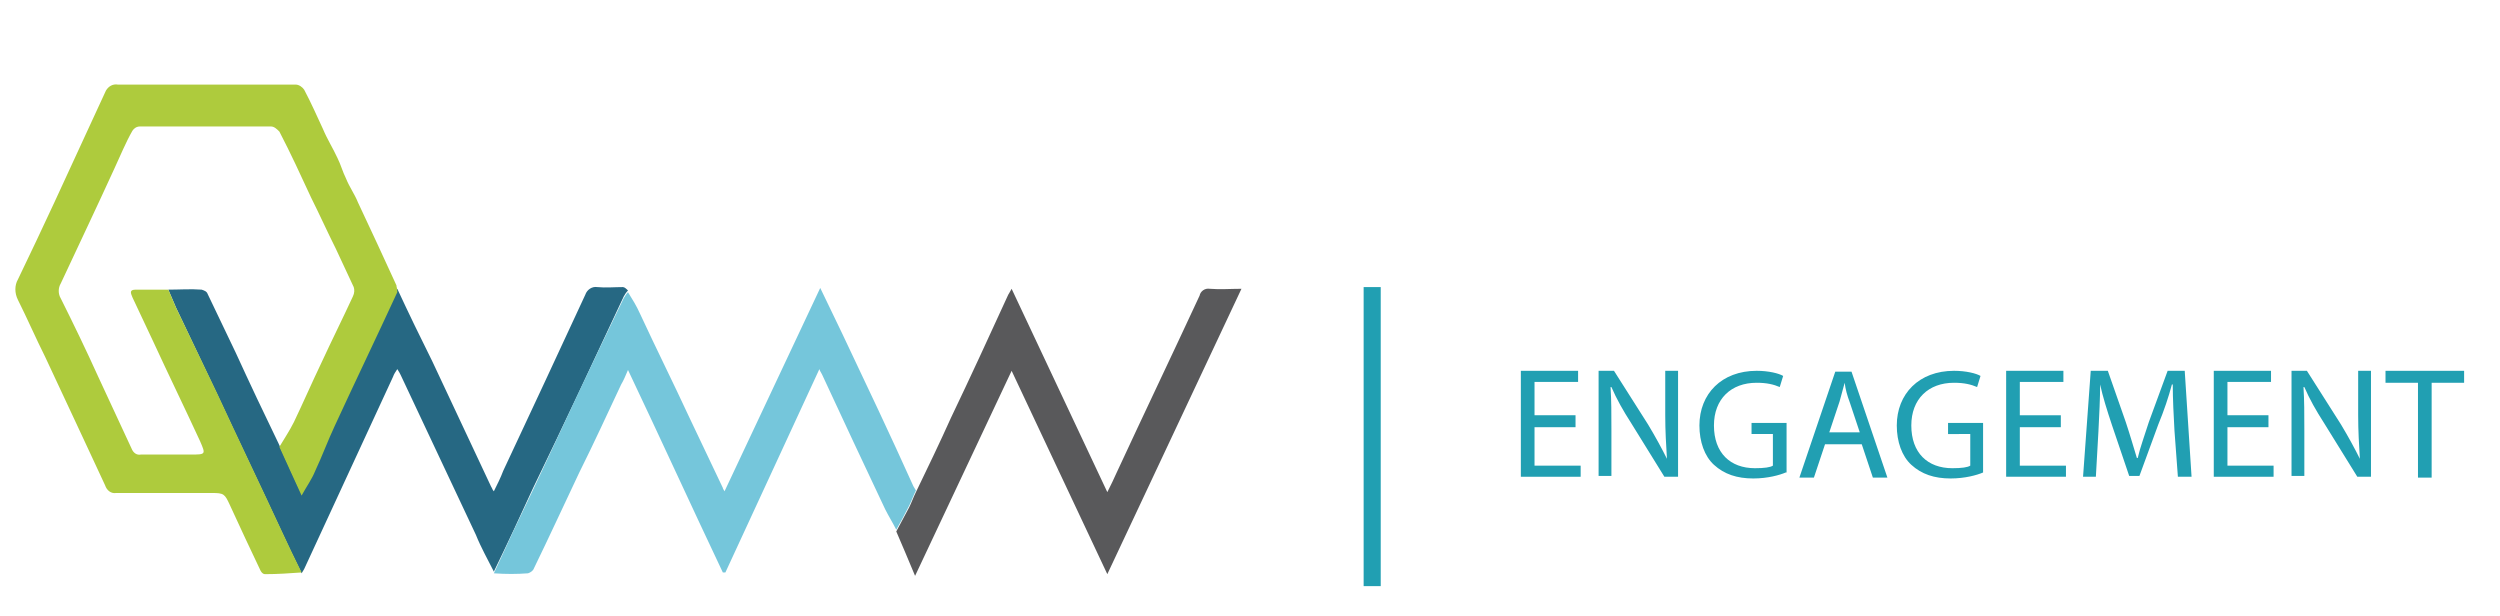 <?xml version="1.0" encoding="utf-8"?>
<!-- Generator: Adobe Illustrator 27.5.0, SVG Export Plug-In . SVG Version: 6.00 Build 0)  -->
<svg version="1.1" xmlns="http://www.w3.org/2000/svg" xmlns:xlink="http://www.w3.org/1999/xlink" x="0px" y="0px"
	 viewBox="0 0 292.6 72.1" style="enable-background:new 0 0 292.6 72.1;" xml:space="preserve">
<style type="text/css">
	.st0{fill:#219FB2;}
	.st1{fill:none;stroke:#219FB2;stroke-width:2;}
	.st2{fill:#266883;}
	.st3{fill:#75C6DB;}
	.st4{fill:#59595B;}
	.st5{fill:#AECB3D;}
</style>
<g id="Layer_1">
</g>
<g id="Layer_2">
	<g>
		<g>
			<path class="st0" d="M184.4,50h-4.8v4.5h5.4v1.3h-7V43.4h6.7v1.3h-5.1v3.9h4.8V50z"/>
			<path class="st0" d="M187.1,55.9V43.4h1.8l4,6.3c0.9,1.5,1.6,2.8,2.2,4l0,0c-0.1-1.7-0.2-3.2-0.2-5.1v-5.2h1.5v12.4h-1.6
				l-3.9-6.3c-0.9-1.4-1.7-2.8-2.3-4.2l-0.1,0c0.1,1.6,0.1,3.1,0.1,5.1v5.3H187.1z"/>
			<path class="st0" d="M209,55.3c-0.7,0.3-2.1,0.7-3.8,0.7c-1.9,0-3.4-0.5-4.6-1.6c-1.1-1-1.7-2.7-1.7-4.6c0-3.7,2.6-6.4,6.7-6.4
				c1.4,0,2.6,0.3,3.1,0.6l-0.4,1.3c-0.7-0.3-1.5-0.5-2.7-0.5c-3,0-5,1.9-5,5c0,3.2,1.9,5,4.8,5c1.1,0,1.8-0.1,2.1-0.3v-3.7h-2.5
				v-1.3h4.1V55.3z"/>
			<path class="st0" d="M213.6,52l-1.3,3.9h-1.7l4.2-12.4h1.9l4.2,12.4h-1.7l-1.3-3.9H213.6z M217.7,50.7l-1.2-3.6
				c-0.3-0.8-0.5-1.5-0.6-2.3h0c-0.2,0.7-0.4,1.5-0.6,2.2l-1.2,3.6H217.7z"/>
			<path class="st0" d="M232.1,55.3c-0.7,0.3-2.1,0.7-3.8,0.7c-1.9,0-3.4-0.5-4.6-1.6c-1.1-1-1.7-2.7-1.7-4.6c0-3.7,2.6-6.4,6.7-6.4
				c1.4,0,2.6,0.3,3.1,0.6l-0.4,1.3c-0.7-0.3-1.5-0.5-2.7-0.5c-3,0-5,1.9-5,5c0,3.2,1.9,5,4.8,5c1.1,0,1.8-0.1,2.1-0.3v-3.7H228
				v-1.3h4.1V55.3z"/>
			<path class="st0" d="M241.2,50h-4.8v4.5h5.4v1.3h-7V43.4h6.7v1.3h-5.1v3.9h4.8V50z"/>
			<path class="st0" d="M254.5,50.4c-0.1-1.7-0.2-3.8-0.2-5.4h-0.1c-0.4,1.5-0.9,3-1.6,4.7l-2.2,6h-1.2l-2-5.9
				c-0.6-1.8-1.1-3.4-1.4-4.8h0c0,1.5-0.1,3.6-0.2,5.5l-0.3,5.3h-1.5l0.9-12.4h2l2.1,6c0.5,1.5,0.9,2.9,1.3,4.2h0.1
				c0.3-1.3,0.8-2.6,1.3-4.2l2.2-6h2l0.8,12.4h-1.6L254.5,50.4z"/>
			<path class="st0" d="M265.5,50h-4.8v4.5h5.4v1.3h-7V43.4h6.7v1.3h-5.1v3.9h4.8V50z"/>
			<path class="st0" d="M268.2,55.9V43.4h1.8l4,6.3c0.9,1.5,1.6,2.8,2.2,4l0,0c-0.1-1.7-0.2-3.2-0.2-5.1v-5.2h1.5v12.4h-1.6
				l-3.9-6.3c-0.9-1.4-1.7-2.8-2.3-4.2l-0.1,0c0.1,1.6,0.1,3.1,0.1,5.1v5.3H268.2z"/>
			<path class="st0" d="M283,44.8h-3.8v-1.4h9.2v1.4h-3.8v11.1H283V44.8z"/>
		</g>
		<line class="st1" x1="160.6" y1="33.6" x2="160.6" y2="68.6"/>
		<g>
			<path class="st2" d="M32.6,51.9c0.8,1.8,1.7,3.7,2.6,5.7c0.6-1.1,1.2-1.9,1.6-2.9c0.8-1.7,1.5-3.6,2.3-5.3
				c2.4-5.2,4.9-10.4,7.4-15.6c1.3,2.8,2.7,5.7,4.1,8.5c2.3,4.9,4.6,9.8,6.9,14.7c0.1,0.1,0.1,0.3,0.3,0.5c0.4-0.8,0.8-1.6,1.1-2.4
				c3.2-6.8,6.4-13.7,9.6-20.6c0.2-0.6,0.8-1,1.4-0.9c1,0.1,2,0,3,0c0.2,0,0.4,0.2,0.6,0.4c-0.2,0.2-0.4,0.5-0.5,0.7
				c-3.5,7.5-7,15-10.6,22.4c-1.5,3.3-3,6.5-4.6,9.8c-0.7-1.4-1.5-2.8-2.1-4.3c-2.9-6.2-5.9-12.5-8.8-18.7c-0.1-0.2-0.2-0.4-0.4-0.7
				c-0.2,0.3-0.4,0.6-0.5,0.9L35.6,66.6c-0.1,0.2-0.2,0.3-0.3,0.5c-0.8-1.6-1.6-3.3-2.3-4.8c-2.5-5.4-5.1-10.8-7.6-16.2L20.6,36
				c-0.3-0.7-0.6-1.4-0.9-2.1c1.3,0,2.6-0.1,3.9,0c0.3,0.1,0.6,0.2,0.7,0.5c1.1,2.3,2.2,4.6,3.3,6.9C29.2,44.8,30.9,48.4,32.6,51.9z
				"/>
			<path class="st3" d="M57.8,67.1c1.5-3.3,3-6.5,4.6-9.8c3.5-7.5,7-15,10.6-22.4c0.2-0.3,0.3-0.5,0.5-0.7c0.5,0.8,1,1.6,1.4,2.5
				c1.9,4.1,3.9,8.1,5.8,12.2l3.9,8.2c0,0.1,0.1,0.2,0.2,0.4l11.2-23.8c0.9,1.9,1.8,3.7,2.6,5.4c2.8,5.9,5.6,11.8,8.3,17.8
				c0.1,0.2,0.2,0.3,0.3,0.5c-0.3,0.6-0.5,1.2-0.8,1.8c-0.5,1-1,1.9-1.5,2.8c-0.4-0.8-0.9-1.6-1.3-2.4c-2.5-5.3-5-10.6-7.4-15.8
				c-0.1-0.2-0.2-0.3-0.3-0.6L84.9,67l-0.3,0c-3.7-7.8-7.3-15.7-11.1-23.7c-0.3,0.7-0.5,1.2-0.8,1.7c-1.6,3.4-3.2,6.9-4.9,10.3
				c-1.8,3.8-3.5,7.5-5.3,11.2c-0.1,0.3-0.4,0.5-0.7,0.6C60.5,67.2,59.2,67.2,57.8,67.1z"/>
			<path class="st4" d="M104.9,62.2c0.5-0.9,1-1.9,1.5-2.8c0.3-0.6,0.5-1.2,0.8-1.8c1.4-2.9,2.8-5.8,4.1-8.7
				c2.3-4.8,4.5-9.6,6.7-14.4c0.1-0.2,0.2-0.3,0.4-0.7l11.2,23.8c0.4-0.8,0.8-1.6,1.1-2.3c3.2-6.9,6.5-13.8,9.7-20.7
				c0.1-0.5,0.6-0.9,1.2-0.8c1.2,0.1,2.4,0,3.7,0l-15.7,33.4l-11.2-23.8l-11.3,24C106.3,65.5,105.6,63.8,104.9,62.2z"/>
			<path class="st5" d="M46.4,33.4c-1.5-3.3-3-6.5-4.5-9.7c-0.4-1-1-1.8-1.4-2.8c-0.4-0.8-0.6-1.6-1-2.4c-0.5-1.1-1.2-2.2-1.7-3.4
				c-0.7-1.5-1.4-3.1-2.2-4.6c-0.2-0.3-0.6-0.6-1-0.6c-6.9,0-13.9,0-20.8,0c-0.6-0.1-1.1,0.2-1.4,0.7c-0.6,1.3-1.2,2.6-1.8,3.9
				C7.8,20.6,5,26.7,2.1,32.7c-0.4,0.7-0.4,1.6,0,2.4c1.1,2.2,2.1,4.5,3.2,6.7c1.2,2.6,2.4,5.1,3.6,7.7c1.2,2.6,2.3,4.9,3.4,7.3
				c0.2,0.6,0.7,1,1.3,0.9c3.7,0,7.5,0,11.2,0c1.4,0,1.5,0.1,2.1,1.4c1.2,2.6,2.4,5.2,3.6,7.7c0.1,0.2,0.3,0.4,0.5,0.4
				c1.5,0,2.9-0.1,4.3-0.2c-0.8-1.6-1.6-3.3-2.3-4.8c-2.5-5.4-5.1-10.8-7.6-16.2L20.6,36c-0.3-0.7-0.6-1.4-0.9-2.1l0,0
				c-1.3,0-2.5,0-3.8,0c-0.8,0-0.6,0.4-0.4,0.9c0.8,1.7,1.6,3.4,2.4,5.1c1.8,3.9,3.7,7.8,5.5,11.7c0.7,1.6,0.7,1.6-1.1,1.6
				c-1.9,0-3.9,0-5.8,0c-0.5,0.1-0.9-0.2-1.1-0.7c-1.3-2.8-2.6-5.6-3.9-8.4c-1.4-3.1-2.9-6.2-4.4-9.2c-0.3-0.5-0.3-1.2,0-1.7
				c2.1-4.5,4.2-8.9,6.3-13.5c0.7-1.5,1.3-3,2.1-4.4c0.2-0.3,0.5-0.5,0.9-0.5c5.1,0,10.2,0,15.3,0c0.4,0,0.7,0.3,1,0.6
				c1.3,2.5,2.5,5.1,3.7,7.7c1,2,1.9,4,2.9,6c0.7,1.5,1.4,3,2.1,4.5c0.1,0.3,0.1,0.7-0.1,1.1c-1.2,2.6-2.5,5.2-3.7,7.8
				c-1.1,2.3-2.1,4.6-3.2,6.9c-0.5,1-1.1,1.9-1.7,2.9c0.8,1.8,1.7,3.7,2.6,5.7c0.6-1.1,1.2-1.9,1.6-2.9c0.8-1.7,1.5-3.6,2.3-5.3
				c2.4-5.2,4.9-10.4,7.3-15.6C46.5,33.7,46.4,33.6,46.4,33.4z"/>
		</g>
	</g>
</g>
</svg>
